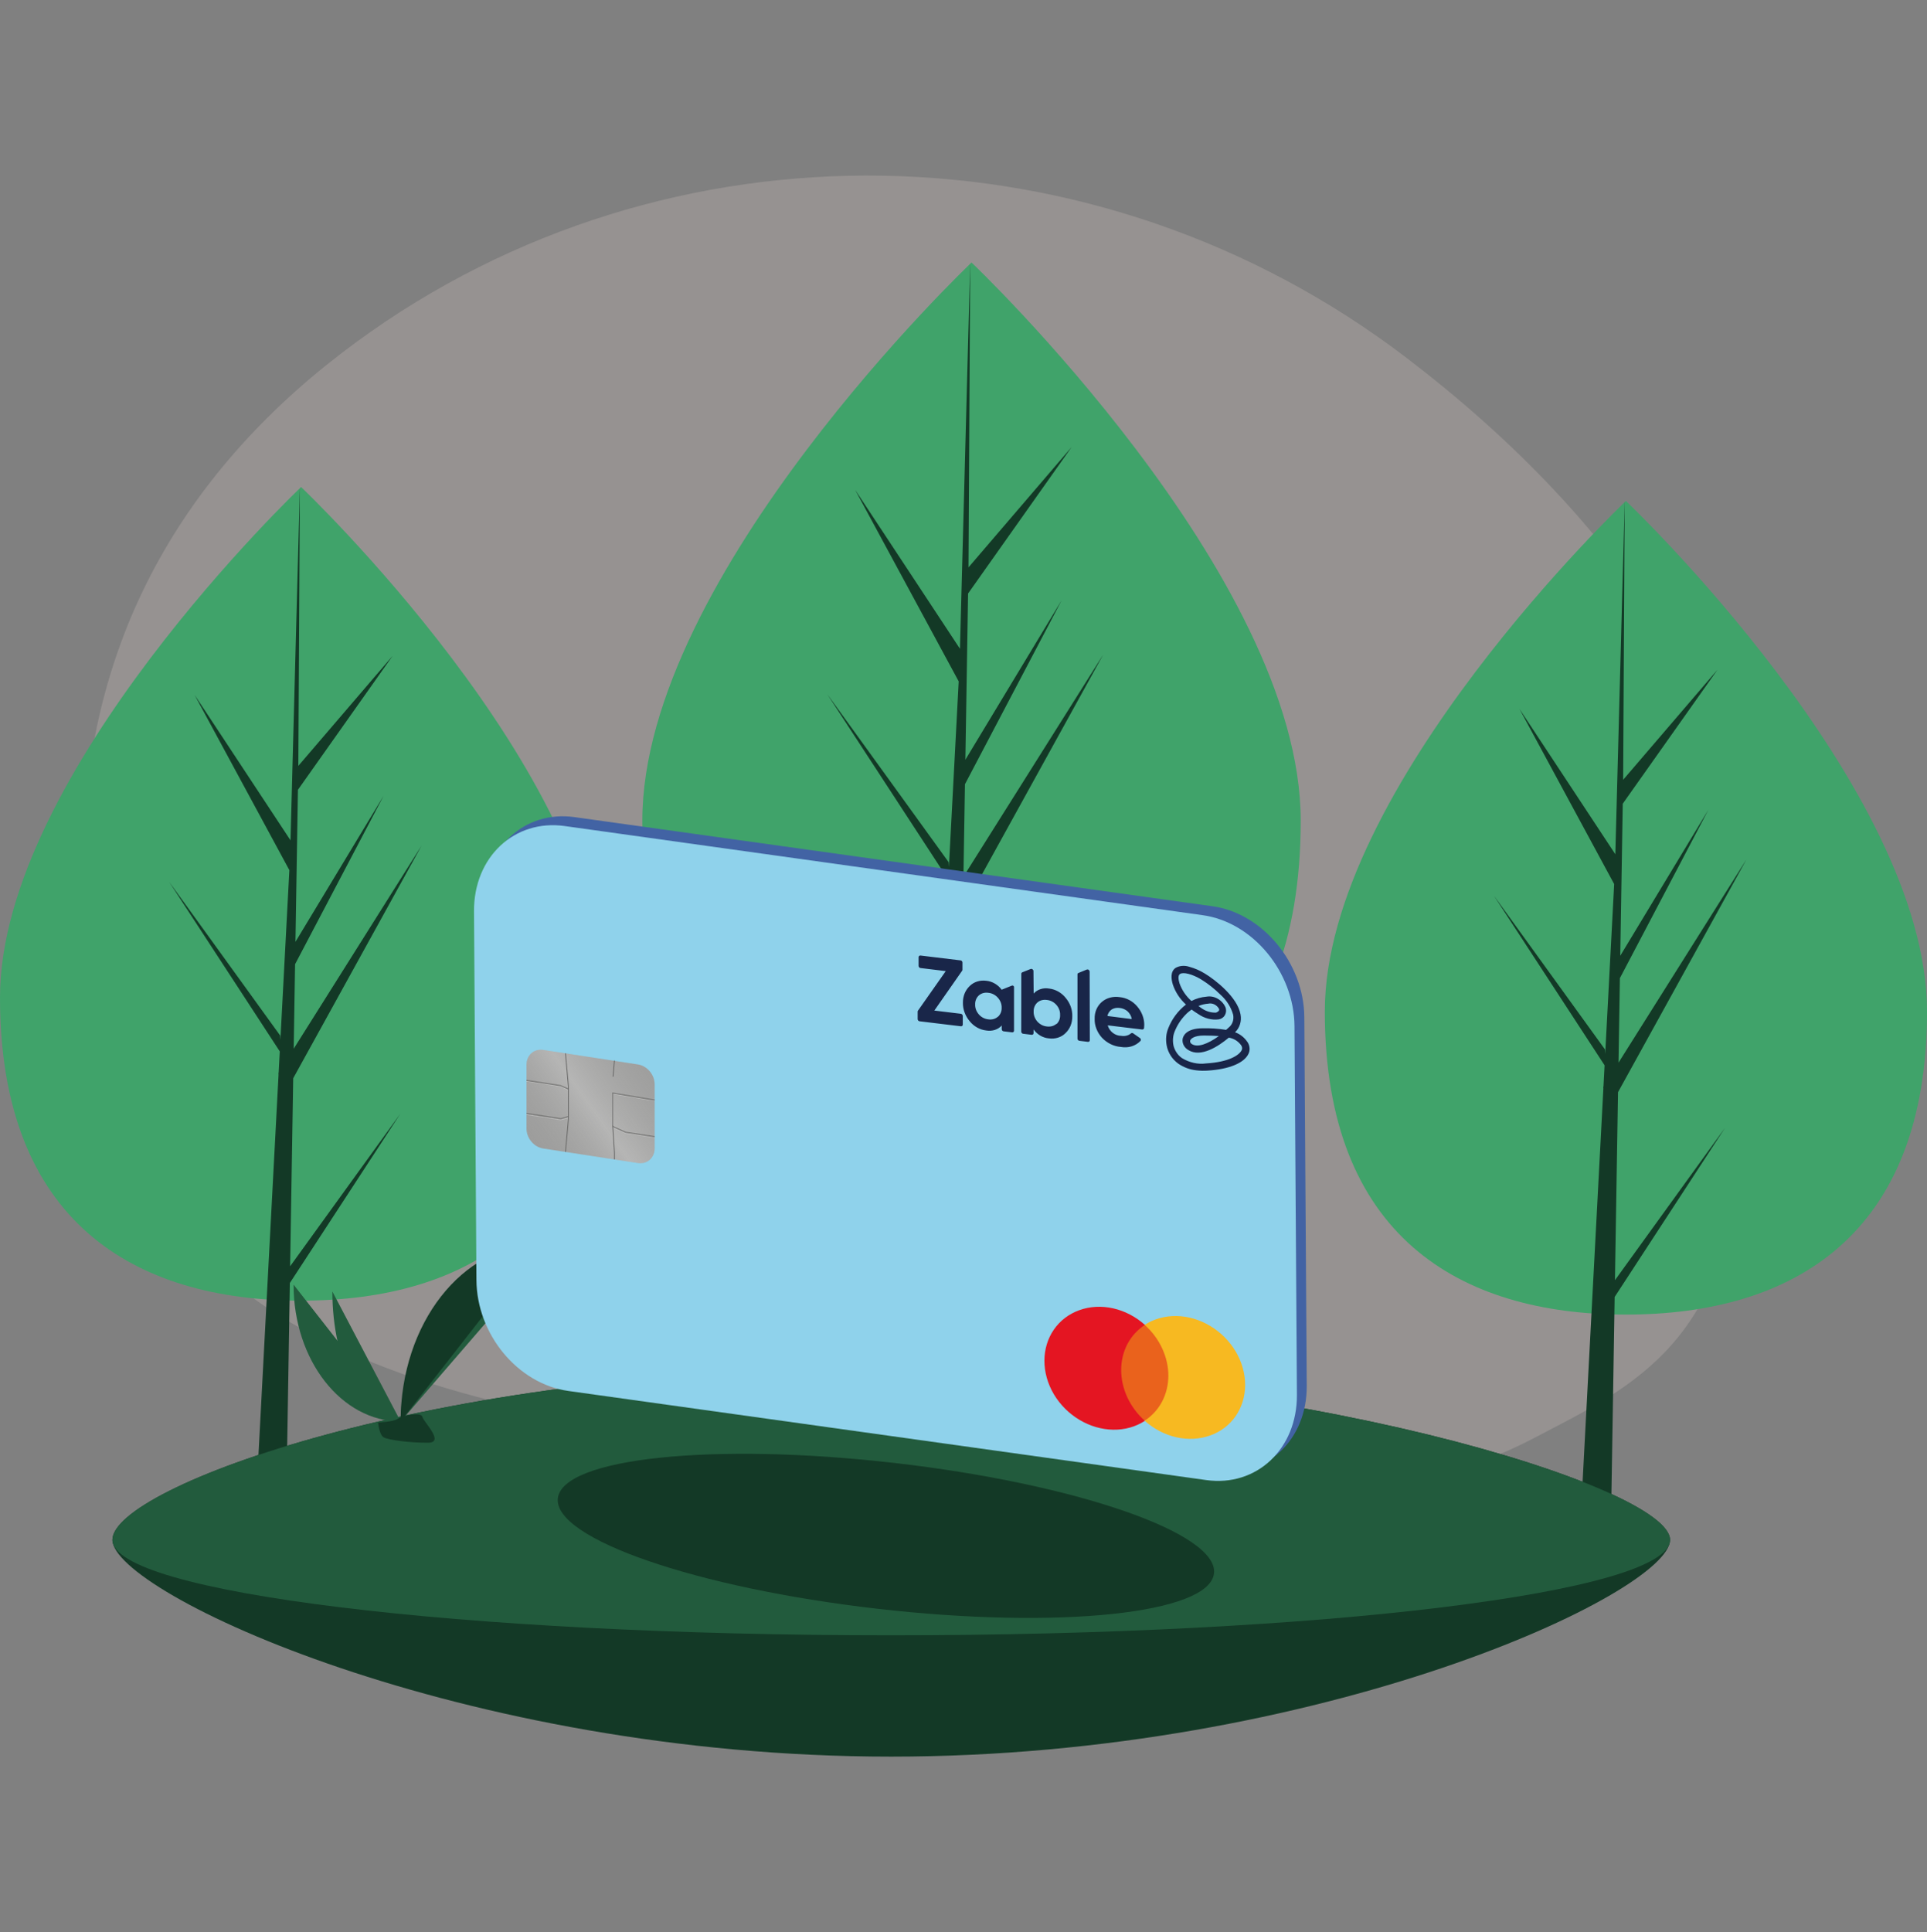 <svg viewBox="0 0 400 401" fill="none" xmlns="http://www.w3.org/2000/svg">
<rect x="0" y="0" width="400" height="401" fill="#808080" stroke="none"/>
<g clip-path="url(#clip0_351_20587)">
<path opacity="0.3" d="M366.587 224.007C364.392 242.642 359.829 257.604 353.567 269.537C345.233 285.435 330.979 291.841 318.246 298.544C314.566 300.478 310.741 302.125 306.804 303.472C283.633 311.438 257.7 309.325 237.329 305.119C223.041 302.167 208.538 300.351 193.958 299.688C189.8 299.502 185.637 299.41 181.471 299.411C175.046 299.419 59.358 301.594 31.192 245.106C24.238 231.172 19.471 214.15 17.758 193.401C12.912 134.742 39.546 96.216 73.9 71.035C138.887 23.4 227.967 25.398 291.996 74.287C334.646 106.853 374.579 156.139 366.587 224.007Z" fill="#CABBB8"/>
<path d="M125 207.024C125 253.651 97.018 269.931 62.5 269.931C27.982 269.931 0 253.651 0 207.024C0 160.397 62.5 101.081 62.5 101.081C62.5 101.081 125 160.397 125 207.024Z" fill="#40A36A"/>
<path d="M60.224 262.798L60.864 223.776L87.503 175.5L60.964 217.654L61.252 200.109L79.611 165.181L61.328 195.465L61.845 163.908L81.505 136.101L61.927 158.945L62.25 101.081L60.218 177.683L60.385 174.523L40.397 144.216L60.065 180.589L58.202 215.834L58.147 214.898L35.104 183.004L58.077 218.203L57.844 222.611L57.802 222.677L57.821 223.039L53.096 312.456H59.409L60.167 266.27L83.083 231.158L60.224 262.798Z" fill="#133926"/>
<path d="M400 209.914C400 256.54 372.018 272.821 337.5 272.821C302.982 272.821 275 256.54 275 209.914C275 163.287 337.5 103.97 337.5 103.97C337.5 103.97 400 163.287 400 209.914Z" fill="#40A36A"/>
<path d="M335.224 265.688L335.864 226.665L362.503 178.389L335.964 220.544L336.251 202.998L354.611 168.071L336.328 198.355L336.845 166.798L356.505 138.991L336.926 161.835L337.25 103.97L335.218 180.573L335.385 177.413L315.396 147.105L335.064 183.479L333.202 218.723L333.146 217.788L310.104 185.894L333.076 221.093L332.844 225.5L332.802 225.566L332.821 225.928L328.096 315.346H334.409L335.166 269.16L358.083 234.047L335.224 265.688Z" fill="#133926"/>
<path d="M269.999 170.314C269.999 221.292 239.406 239.092 201.666 239.092C163.927 239.092 133.333 221.292 133.333 170.314C133.333 119.335 201.666 54.482 201.666 54.482C201.666 54.482 269.999 119.335 269.999 170.314Z" fill="#40A36A"/>
<path d="M199.178 231.294L199.878 188.629L229.003 135.847L199.988 181.937L200.302 162.753L220.375 124.566L200.385 157.676L200.951 123.174L222.446 92.772L201.04 117.748L201.393 54.482L199.172 138.235L199.354 134.78L177.5 101.644L199.004 141.412L196.968 179.946L196.907 178.923L171.713 144.052L196.831 182.536L196.576 187.355L196.53 187.428L196.551 187.823L191.385 285.587H198.288L199.115 235.09L224.171 196.7L199.178 231.294Z" fill="#133926"/>
<path d="M346.666 319.573C346.666 330.515 274.286 364.563 185 364.563C95.714 364.563 23.333 330.515 23.333 319.573C23.333 308.632 89.88 284.077 179.166 284.077C268.452 284.077 346.666 308.632 346.666 319.573Z" fill="#133926"/>
<path d="M346.666 319.573C346.666 330.515 274.286 339.385 185 339.385C95.714 339.385 23.333 330.515 23.333 319.573C23.333 308.632 89.88 284.077 179.166 284.077C268.452 284.077 346.666 308.632 346.666 319.573Z" fill="#225B3D"/>
<path d="M182.164 333.879C219.775 338.186 251.041 334.902 251.998 326.544C252.955 318.186 223.241 307.919 185.63 303.612C148.019 299.304 116.753 302.588 115.796 310.946C114.839 319.304 144.553 329.571 182.164 333.879Z" fill="#133926"/>
<path d="M60.938 266.608C60.938 282.305 70.878 295.006 83.163 295.006L60.938 266.608Z" fill="#225B3D"/>
<path d="M83.163 295.006C83.163 279.134 94.256 266.29 107.965 266.29L83.163 295.006Z" fill="#225B3D"/>
<path d="M68.99 268.031C68.99 282.941 75.328 295.006 83.162 295.006L68.99 268.031Z" fill="#225B3D"/>
<path d="M83.163 295.006C83.163 274.724 95.984 258.312 111.83 258.312L83.163 295.006Z" fill="#133926"/>
<path d="M78.487 295.206C78.487 295.206 81.638 295.11 82.588 294.44C83.538 293.77 87.437 292.97 87.672 294.044C87.908 295.119 92.409 299.389 88.851 299.418C85.292 299.446 80.582 298.868 79.634 298.296C78.686 297.724 78.487 295.206 78.487 295.206Z" fill="#133926"/>
<path d="M270.746 211.1L271.248 287.608C271.318 298.843 262.881 306.784 252.411 305.316L120.017 286.822C109.5 285.354 101.004 275.043 100.934 263.808L100.432 187.3C100.35 176.053 108.787 168.124 119.245 169.58L251.64 188.074C262.11 189.508 270.664 199.911 270.746 211.1Z" fill="#4263A4"/>
<path d="M268.708 212.952L269.21 289.46C269.28 300.695 260.843 308.636 250.373 307.168L117.979 288.674C107.462 287.206 98.966 276.895 98.896 265.66L98.394 189.152C98.312 177.905 106.749 169.976 117.207 171.432L249.602 189.926C260.072 191.36 268.626 201.763 268.708 212.952Z" fill="#8FD2EB"/>
<g clip-path="url(#clip1_351_20587)">
<path d="M243.252 275.614L231.956 274.234V294.139L243.259 295.519V275.614H243.252Z" fill="#EA621C"/>
<path d="M232.733 284.318C232.733 282.403 233.17 280.564 234.024 278.937C234.884 277.317 236.126 275.958 237.653 274.963C235.752 273.261 233.469 272.074 231.068 271.531C228.653 270.989 226.225 271.12 224.046 271.909C221.874 272.684 220.042 274.078 218.759 275.938C217.475 277.791 216.795 280.042 216.795 282.417C216.795 284.792 217.475 287.194 218.759 289.363C220.049 291.525 221.881 293.365 224.06 294.662C226.232 295.966 228.66 296.673 231.061 296.714C233.469 296.755 235.752 296.117 237.646 294.875C236.112 293.509 234.87 291.848 234.017 290.022C233.17 288.189 232.726 286.247 232.733 284.325V284.318Z" fill="#E41522"/>
<path d="M258.463 287.413C258.463 289.787 257.783 292.032 256.499 293.892C255.216 295.745 253.377 297.145 251.205 297.914C249.026 298.696 246.598 298.827 244.19 298.291C241.782 297.742 239.499 296.548 237.598 294.846C239.132 293.851 240.374 292.492 241.227 290.872C242.074 289.252 242.518 287.419 242.525 285.504C242.525 283.589 242.081 281.64 241.227 279.814C240.381 277.982 239.139 276.321 237.605 274.955C239.513 273.72 241.796 273.088 244.197 273.122C246.598 273.164 249.026 273.871 251.198 275.175C253.37 276.472 255.209 278.304 256.499 280.473C257.783 282.635 258.463 285.045 258.463 287.419V287.413Z" fill="#F7B921"/>
<path fill-rule="evenodd" clip-rule="evenodd" d="M199.85 212.645V210.847L199.844 210.833C199.837 210.73 199.802 210.627 199.726 210.545C199.649 210.463 199.552 210.408 199.448 210.394L193.946 209.728L199.642 201.574C199.719 201.506 199.767 201.41 199.781 201.3V199.755C199.781 199.707 199.774 199.652 199.753 199.604C199.733 199.556 199.705 199.508 199.67 199.467C199.635 199.426 199.594 199.392 199.545 199.364C199.497 199.337 199.441 199.316 199.393 199.316L191.073 198.307C190.969 198.3 190.872 198.328 190.795 198.39C190.719 198.458 190.677 198.547 190.677 198.65V200.462C190.684 200.565 190.719 200.668 190.795 200.751C190.872 200.833 190.969 200.888 191.073 200.902L196.319 201.54L190.622 209.646C190.546 209.715 190.497 209.811 190.483 209.92V211.513C190.49 211.616 190.525 211.719 190.601 211.801C190.677 211.883 190.775 211.938 190.879 211.952L199.455 212.989C199.51 212.995 199.559 212.989 199.608 212.975C199.656 212.961 199.698 212.94 199.733 212.906C199.767 212.872 199.795 212.838 199.816 212.789C199.837 212.748 199.85 212.693 199.85 212.645ZM207.92 205.403L210.037 204.552L210.03 204.565C210.071 204.538 210.12 204.531 210.168 204.531C210.217 204.531 210.266 204.545 210.314 204.572C210.363 204.6 210.404 204.634 210.432 204.675C210.46 204.723 210.481 204.771 210.488 204.819V213.907C210.488 213.955 210.481 214.003 210.46 214.051C210.439 214.099 210.404 214.133 210.37 214.167C210.328 214.202 210.286 214.222 210.238 214.236C210.189 214.25 210.141 214.25 210.085 214.25L208.323 214.037C208.219 214.023 208.122 213.968 208.045 213.886C207.976 213.804 207.934 213.701 207.934 213.598V212.829C207.553 213.255 207.053 213.57 206.491 213.749C205.929 213.927 205.311 213.962 204.694 213.859C204.055 213.783 203.417 213.577 202.827 213.248C202.244 212.918 201.717 212.479 201.294 211.951C200.357 210.839 199.851 209.466 199.878 208.114C199.857 206.755 200.364 205.499 201.301 204.62C201.731 204.201 202.251 203.886 202.841 203.7C203.424 203.515 204.062 203.46 204.708 203.543C205.325 203.597 205.936 203.797 206.491 204.119C207.053 204.442 207.539 204.881 207.92 205.403ZM206.22 211.498C206.56 211.401 206.866 211.244 207.122 211.017L207.129 211.031C207.393 210.804 207.594 210.516 207.733 210.193C207.872 209.871 207.934 209.514 207.92 209.143C207.934 208.773 207.872 208.402 207.733 208.045C207.594 207.681 207.393 207.352 207.129 207.057C206.873 206.768 206.567 206.535 206.227 206.357C205.887 206.178 205.526 206.075 205.159 206.041C204.798 205.986 204.437 206.007 204.097 206.096C203.764 206.185 203.459 206.35 203.202 206.569C202.945 206.803 202.737 207.091 202.605 207.414C202.466 207.736 202.404 208.093 202.418 208.464C202.404 208.828 202.466 209.198 202.598 209.555C202.73 209.912 202.938 210.241 203.195 210.537C203.445 210.825 203.75 211.065 204.09 211.237C204.43 211.408 204.791 211.518 205.152 211.552C205.52 211.607 205.88 211.587 206.22 211.498ZM221.194 207.079C220.771 206.55 220.244 206.104 219.654 205.774C219.064 205.445 218.426 205.239 217.78 205.164C217.17 205.061 216.559 205.095 215.997 205.28C215.435 205.459 214.942 205.774 214.561 206.2L214.519 201.519C214.519 201.45 214.498 201.382 214.464 201.32C214.429 201.258 214.38 201.203 214.325 201.162C214.269 201.121 214.2 201.093 214.131 201.08C214.061 201.066 213.992 201.08 213.936 201.1L212.167 201.807C212.111 201.842 212.063 201.89 212.035 201.945C212.007 202.006 211.993 202.068 212 202.144L211.986 214.1C211.986 214.148 211.993 214.203 212.014 214.251C212.035 214.299 212.063 214.347 212.098 214.388C212.132 214.43 212.181 214.464 212.222 214.491C212.271 214.519 212.32 214.532 212.375 214.539L214.151 214.759C214.2 214.759 214.255 214.759 214.304 214.745C214.353 214.732 214.394 214.711 214.429 214.677C214.464 214.642 214.491 214.608 214.512 214.56C214.533 214.512 214.54 214.464 214.54 214.416V213.647C214.915 214.169 215.4 214.615 215.955 214.937C216.511 215.26 217.121 215.452 217.732 215.5C218.377 215.589 219.022 215.535 219.612 215.349C220.202 215.164 220.736 214.848 221.16 214.423C222.096 213.544 222.603 212.288 222.582 210.929C222.631 209.577 222.138 208.19 221.194 207.079ZM219.272 212.494C219.015 212.714 218.703 212.878 218.37 212.968C218.03 213.057 217.669 213.077 217.302 213.029C216.934 212.995 216.573 212.885 216.233 212.714C215.893 212.535 215.588 212.302 215.331 212.014C215.074 211.718 214.873 211.389 214.741 211.032C214.609 210.675 214.547 210.304 214.561 209.948C214.547 209.584 214.609 209.227 214.741 208.904C214.873 208.582 215.074 208.293 215.331 208.06C215.588 207.834 215.893 207.669 216.233 207.58C216.573 207.49 216.934 207.47 217.302 207.525C217.669 207.559 218.03 207.662 218.37 207.84C218.71 208.012 219.015 208.252 219.272 208.541C219.536 208.836 219.737 209.165 219.869 209.522C220.001 209.879 220.063 210.25 220.049 210.613C220.07 210.984 220.015 211.341 219.89 211.67C219.765 212 219.564 212.295 219.314 212.528L219.265 212.501L219.272 212.494ZM226.218 215.871L226.183 201.636H226.176C226.176 201.568 226.155 201.499 226.12 201.437C226.086 201.375 226.037 201.32 225.982 201.279C225.919 201.238 225.85 201.204 225.787 201.197C225.725 201.19 225.656 201.197 225.593 201.218L223.831 201.938C223.768 201.966 223.72 202.014 223.692 202.075C223.657 202.137 223.657 202.206 223.657 202.275V215.563C223.664 215.665 223.699 215.768 223.775 215.851C223.851 215.933 223.949 215.988 224.053 216.002L225.829 216.221C225.933 216.235 226.03 216.208 226.107 216.139C226.176 216.07 226.218 215.974 226.218 215.871ZM236.057 208.869C235.599 208.327 235.037 207.874 234.419 207.544C233.795 207.215 233.129 207.009 232.456 206.947C231.755 206.837 231.061 206.872 230.416 207.043C229.763 207.215 229.181 207.531 228.688 207.956C228.202 208.382 227.821 208.917 227.571 209.514C227.321 210.118 227.203 210.777 227.224 211.463C227.203 212.143 227.328 212.836 227.585 213.502C227.841 214.168 228.223 214.786 228.709 215.328C229.229 215.891 229.847 216.35 230.527 216.687C231.207 217.023 231.928 217.222 232.657 217.277C233.427 217.414 234.197 217.373 234.905 217.153C235.613 216.934 236.237 216.549 236.737 216.028C236.772 215.987 236.799 215.939 236.813 215.891C236.827 215.836 236.827 215.781 236.813 215.726C236.806 215.671 236.778 215.616 236.751 215.561C236.716 215.513 236.674 215.465 236.626 215.431L235.238 214.47C235.162 214.415 235.079 214.381 234.988 214.381C234.898 214.381 234.822 214.408 234.759 214.47C234.489 214.696 234.176 214.854 233.823 214.937C233.476 215.026 233.101 215.033 232.726 214.971C232.116 214.971 231.498 214.751 230.985 214.353C230.471 213.955 230.103 213.399 229.937 212.795L237.084 213.66C237.181 213.667 237.271 213.646 237.341 213.591C237.41 213.536 237.458 213.461 237.479 213.372C237.507 213.131 237.521 212.905 237.521 212.685C237.521 211.333 237.001 209.96 236.05 208.862L236.057 208.869ZM229.874 210.846C229.992 210.29 230.312 209.809 230.77 209.494C231.262 209.198 231.859 209.096 232.47 209.192C233.025 209.247 233.573 209.487 234.031 209.864C234.516 210.304 234.836 210.88 234.926 211.498L229.881 210.853L229.874 210.846ZM256.366 214.23C257.407 214.6 258.323 215.321 258.941 216.261L258.948 216.248C259.19 216.625 259.343 217.051 259.378 217.476C259.412 217.902 259.343 218.321 259.163 218.684C258.288 220.606 255.124 221.917 250.697 222.185C249.913 222.24 249.122 222.226 248.324 222.13C247.02 221.999 245.729 221.526 244.598 220.757C243.967 220.304 243.426 219.734 243.009 219.082C242.593 218.43 242.308 217.717 242.177 216.989C241.941 215.754 242.052 214.518 242.496 213.42C243.266 211.457 244.529 209.762 246.18 208.478C244.924 207.339 243.981 205.904 243.46 204.346C243.106 203.193 242.912 201.669 244.001 200.887C244.411 200.647 244.883 200.503 245.375 200.461C245.875 200.42 246.388 200.482 246.881 200.647C247.991 200.949 249.067 201.415 250.073 202.033C252.363 203.413 256.88 206.982 257.504 210.51C257.636 211.217 257.601 211.917 257.4 212.562C257.206 213.207 256.852 213.777 256.366 214.23ZM250.371 220.695C255.027 220.421 257.213 219.021 257.747 217.95V217.957C257.83 217.799 257.851 217.62 257.83 217.435C257.81 217.25 257.733 217.071 257.622 216.914C257.317 216.495 256.928 216.138 256.491 215.87C256.047 215.603 255.568 215.424 255.076 215.349C252.904 217.161 249.282 219.522 246.708 217.943C246.284 217.71 245.93 217.353 245.708 216.927C245.493 216.502 245.41 216.028 245.493 215.589C245.583 215.074 246.159 213.406 249.67 213.406C251.273 213.365 252.897 213.482 254.514 213.736L255.041 213.262C255.423 212.96 255.707 212.562 255.874 212.095C256.033 211.635 256.075 211.121 255.978 210.606C255.541 209.027 254.618 207.572 253.355 206.446C252.148 205.245 250.808 204.181 249.365 203.289C247.506 202.157 245.597 201.676 244.931 202.143C244.452 202.472 244.633 203.385 244.841 204.085C245.327 205.472 246.187 206.742 247.318 207.744C248.269 207.236 249.33 206.934 250.448 206.845C251.225 206.7 252.057 206.858 252.793 207.284C253.528 207.709 254.111 208.375 254.423 209.151C254.583 209.7 254.514 210.263 254.243 210.716C253.972 211.169 253.514 211.471 252.973 211.56C251.537 211.745 250.01 211.347 248.734 210.455C248.255 210.167 247.79 209.851 247.346 209.514C246.867 209.851 246.423 210.228 246.028 210.654C245.091 211.635 244.348 212.788 243.835 214.065C243.481 214.923 243.391 215.891 243.564 216.865C243.655 217.332 243.835 217.785 244.085 218.211C244.39 218.746 244.813 219.22 245.327 219.583C246.895 220.538 248.685 220.936 250.371 220.695ZM250.815 208.293C250.101 208.348 249.407 208.512 248.768 208.787H248.775L249.428 209.254C250.337 209.885 251.405 210.208 252.439 210.153L252.463 210.141C252.772 209.992 253.172 209.799 253.057 209.398C252.841 208.993 252.501 208.663 252.092 208.457C251.683 208.258 251.232 208.197 250.815 208.293ZM253.006 215.019C252.12 214.957 251.131 214.909 249.913 214.909C247.804 214.909 247.11 215.616 247.034 216.028C247.027 216.159 247.061 216.303 247.138 216.426C247.214 216.55 247.325 216.653 247.457 216.714C248.573 217.4 250.63 216.737 253.006 215.019Z" fill="#192649"/>
<path d="M135.888 225.036V238.304C135.888 239.258 135.521 240.116 134.875 240.692C134.23 241.269 133.342 241.509 132.419 241.372L112.762 238.359C111.839 238.214 110.958 237.707 110.305 236.931C109.653 236.155 109.292 235.188 109.292 234.234V220.966C109.292 220.012 109.66 219.154 110.305 218.578C110.958 218.001 111.839 217.761 112.762 217.898L132.419 220.911C133.342 221.055 134.223 221.563 134.875 222.339C135.528 223.114 135.888 224.082 135.888 225.036Z" fill="url(#paint0_radial_351_20587)"/>
<path d="M135.888 225.036V238.304C135.888 239.258 135.521 240.116 134.875 240.692C134.23 241.269 133.342 241.509 132.419 241.372L112.762 238.359C111.839 238.214 110.958 237.707 110.305 236.931C109.653 236.155 109.292 235.188 109.292 234.234V220.966C109.292 220.012 109.66 219.154 110.305 218.578C110.958 218.001 111.839 217.761 112.762 217.898L132.419 220.911C133.342 221.055 134.223 221.563 134.875 222.339C135.528 223.114 135.888 224.082 135.888 225.036Z" fill="url(#paint1_linear_351_20587)"/>
<path opacity="0.3" d="M117.993 231.914L116.411 232.353L109.292 231.262" stroke="white" stroke-width="0.172" stroke-miterlimit="10"/>
<path opacity="0.3" d="M117.993 226.128L116.349 225.414L109.292 224.33" stroke="white" stroke-width="0.172" stroke-miterlimit="10"/>
<path d="M117.383 218.604L117.994 225.481V232.256L117.383 239.065" stroke="#686867" stroke-width="0.172"/>
<path d="M117.993 231.736L116.411 232.175L109.292 231.083" stroke="#686867" stroke-width="0.172"/>
<path d="M117.993 226.017L116.349 225.303L109.292 224.218" stroke="#686867" stroke-width="0.172"/>
<path opacity="0.3" d="M135.888 236.033L129.845 235.107L127.312 233.967L127.187 233.789V226.973L135.888 228.428" stroke="white" stroke-width="0.172" stroke-miterlimit="10"/>
<path d="M127.547 220.163L127.263 223.375" stroke="#686867" stroke-width="0.172" stroke-linecap="round"/>
<path d="M135.888 235.91L129.845 234.983L127.312 233.844L127.187 233.665V226.85L135.888 228.305" stroke="#686867" stroke-width="0.172"/>
<path d="M127.187 233.664L127.548 239.182V240.63" stroke="#686867" stroke-width="0.172"/>
</g>
</g>
<defs>
<radialGradient id="paint0_radial_351_20587" cx="0" cy="0" r="1" gradientUnits="userSpaceOnUse" gradientTransform="translate(-402.926 149.742) rotate(8.716) scale(13.86 14.04)">
<stop stop-color="#C7C6C6"/>
<stop offset="1" stop-color="#9D9D9C"/>
</radialGradient>
<linearGradient id="paint1_linear_351_20587" x1="110.462" y1="241.852" x2="138.225" y2="222.213" gradientUnits="userSpaceOnUse">
<stop stop-color="#919191" stop-opacity="0"/>
<stop offset="0.5" stop-color="white" stop-opacity="0.25"/>
<stop offset="1" stop-color="#BABABA" stop-opacity="0"/>
</linearGradient>
<clipPath id="clip0_351_20587">
<rect width="400" height="400" fill="white" transform="translate(0 0.5)"/>
</clipPath>
<clipPath id="clip1_351_20587">
<rect width="151.279" height="100.298" fill="white" transform="translate(108.107 198.317)"/>
</clipPath>
</defs>
</svg>

